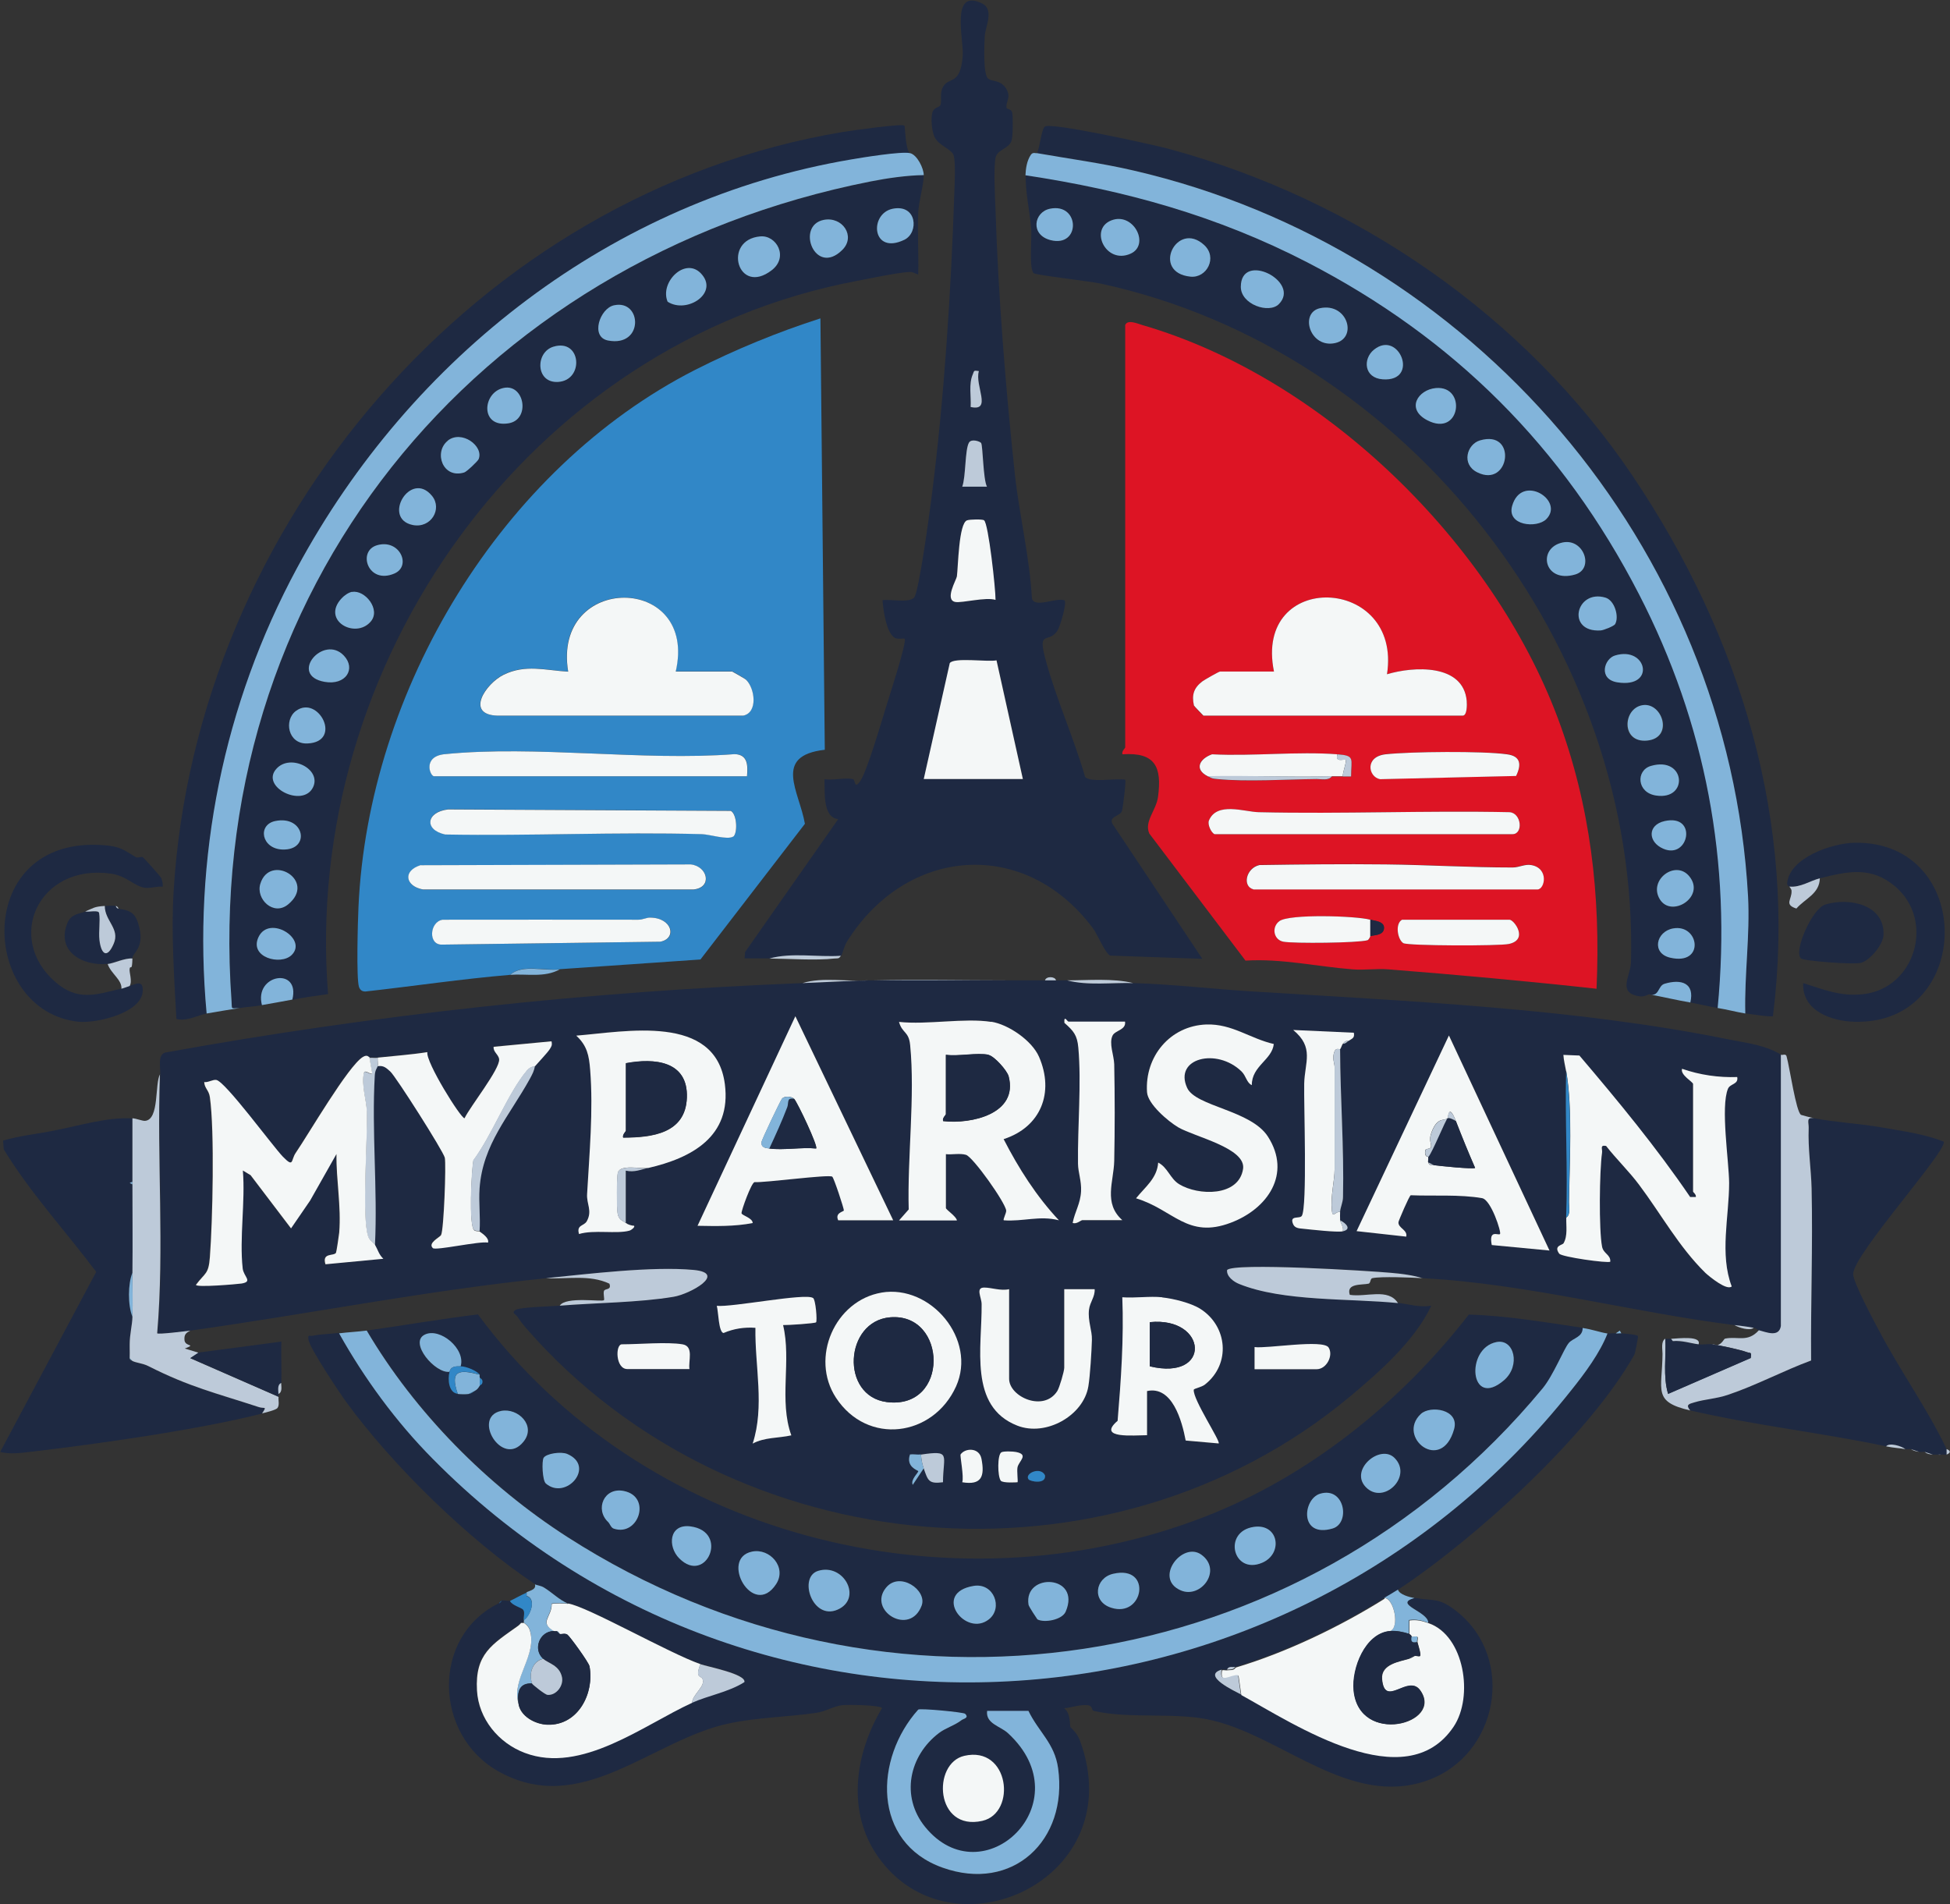 <?xml version="1.0" encoding="UTF-8"?>
<svg id="Layer_2" data-name="Layer 2" xmlns="http://www.w3.org/2000/svg" viewBox="0 0 120.6 117.77">
  <rect x="0" y="0" width="120.6" height="117.77" fill="#333333" stroke="none"/>
  <defs>
    <style>
      .cls-1 {
        fill: #82b4da;
      }

      .cls-1, .cls-2, .cls-3, .cls-4, .cls-5, .cls-6 {
        stroke-width: 0px;
      }

      .cls-2 {
        fill: #3187c7;
      }

      .cls-3 {
        fill: #bdcad9;
      }

      .cls-4 {
        fill: #dd1424;
      }

      .cls-5 {
        fill: #1e2942;
      }

      .cls-6 {
        fill: #f4f7f7;
      }
    </style>
  </defs>
  <g id="Capa_1" data-name="Capa 1">
    <g>
      <path class="cls-5" d="M54.06,60.63c2.72-.06,5.46,0,8.19,0,.79,0,1.59,0,2.39,0,.23,0,.45,0,.68,0s.45,0,.68,0c1.27.34,2.76.13,4.09.17,2.42.07,4.84.36,7.25.51,9.58.6,20.07,1.05,29.45,2.95,1.18.24,2.34.35,3.37.97v16.8c-.12.72-.89.37-1.36.26-.07-.02-.18-.14-.34-.17-.47-.09-.74-.11-1.19-.17-6.17-.76-12.81-2.56-19.27-2.9-.55-.19-1.38-.29-1.96-.34-1.29-.12-9.81-.65-10.14-.17-.03.4.43.73.75.86,2.72,1.11,6.83.88,9.82,1.18.66.07,1.33.3,2.05.17-1.02,2.17-3.2,4.09-5.03,5.62-14.95,12.45-38.15,10.4-50.9-4.17-.21-.24-.42-.51-.59-.77-.1-.15-.42-.25-.09-.43.3-.16,2.21-.21,2.73-.25,2.2-.18,4.91-.2,7.04-.55,1.02-.17,3.33-1.47,1.24-1.66-2.56-.24-6.54.25-9.13.51-7.39.76-14.66,2.21-22,3.24-.3.04-1.97.25-2.05.17.45-5.31-.02-10.7.17-16.03.02-.44-.17-1.16.29-1.33,12.93-2.35,26.29-3.79,39.45-4.3,1.34-.05,2.81-.14,4.09-.17.11,0,.23,0,.34,0ZM55.25,75.47l-6.05-12.62-6.05,12.96c1.14.01,2.28.04,3.41-.17,0-.32-.68-.47-.69-.61-.01-.19.6-1.86.8-1.92.67.04,4.58-.49,4.81-.34.09.06.73,1.98.72,2.09-.01.08-.57.14-.35.61h3.41ZM69.58,63.19h-3.5c-.07,0-.3-.44-.25.08.57.5.79.76.86,1.53.2,2.2-.05,4.9-.02,7.18,0,.56.21,1.05.19,1.7-.03.78-.38,1.25-.52,1.96.24.1.51-.17.6-.17h2.47c-1.18-1.05-.53-2.38-.5-3.66.04-1.98.04-4,0-5.98-.01-.58-.34-1.3-.1-1.78.16-.32.84-.34.77-.85ZM61.31,63.19c-1.68-.26-3.97.19-5.71,0,.21.72.61.57.69,1.44.31,3.16-.18,6.96-.09,10.16l-.6.68h3.58c-.02-.24-.68-.67-.68-.77v-3.33c.4.03.86-.08,1.24.04.42.12,2.44,2.96,2.49,3.45.01.16-.21.55-.15.6,1.19.09,2.23-.32,3.41,0-1.39-1.49-2.49-3.21-3.42-5.02,2.3-.74,3.14-2.88,2.19-5.09-.44-1.01-1.88-2-2.95-2.17ZM78.78,64.56c-1.5-.34-2.58-1.26-4.18-1.21-2.25.08-3.82,1.99-3.67,4.19.05.73,1.29,1.79,1.93,2.17,1.01.59,4.2,1.28,4.01,2.57-.26,1.73-2.77,1.67-3.95.95-.56-.34-.71-1.04-1.3-1.34-.07.98-.81,1.51-1.37,2.21,2.32.7,3.17,2.54,5.86,1.51,2.27-.86,3.77-3.02,2.3-5.32-1.05-1.64-4.47-1.86-5-3.02-.84-1.84,1.83-2.5,3.36-1.02.3.29.32.72.64.85,0-1.19,1.26-1.57,1.36-2.55ZM40.07,72.23c2.71-.61,5.18-1.95,4.76-5.19-.57-4.39-6.17-3.24-9.19-3,.67.63.79,1.23.86,2.12.19,2.5-.05,5.2-.19,7.68-.04.61.34,1.03-.02,1.68-.18.32-.64.22-.48.79.9-.27,2.34.01,3.12-.21.13-.04.35-.22.29-.3-.16-.01-.38-.08-.51-.17v-3.24c.55.12.93-.07,1.36-.17ZM83.39,64.38c.21-.14.41-.17.34-.51l-3.75-.17c1.32,1.09.7,2,.68,3.32-.02,1.23.2,7.65-.15,8.18-.13.2-.78-.06-.53.52.1.24.37.24.59.27.48.05,2.15.24,2.48.16.55-.13.22-.5-.17-.68-.01-.16,0-.35,0-.51.01-.26.17-.58.18-.93.07-3.06-.16-6.08-.18-9.13.07-.08.1-.25.17-.34.16.01.24-.1.34-.17ZM95.84,77.34l-6.22-13.3-5.71,12.1,3.07.34c.09-.42-.52-.53-.48-.9,0-.09.67-1.64.76-1.66,1.41.06,3.03-.06,4.41.18.56.1,1.21,2.12,1.11,2.22-.11.11-.71-.31-.51.68l3.58.34ZM33.08,65.92c.23-.27.76-.81.9-1.04.12-.18.17-.25.12-.5l-3.58.34c-.04.32.31.49.34.77.07.61-1.79,2.93-2.14,3.65-.24,0-2.41-3.48-2.3-4.09-1.01.16-2.05.24-3.07.34-.17.02-.34-.01-.51,0-.07,0-.12-.2-.43-.02-.91.56-3.35,4.76-4.15,5.93-.31.45-.09.95-.8.23-.65-.67-3.55-4.64-4.11-4.74-.21-.04-.5.17-.75.13.02.38.29.49.35.93.29,2.11.17,7.66,0,9.91-.08,1.05-.29.94-.86,1.7,0,.18,2.54-.04,2.82-.08.72-.12.13-.42.07-.93-.21-1.88.17-4.14.01-6.06l.48.29,2.5,3.29,1.18-1.72,1.63-2.88c-.02,1.62.3,3.23.17,4.86-.02.19-.16,1.2-.2,1.25-.14.22-.89-.03-.65.71l3.58-.34c-.29-.26-.35-.58-.51-.85.16-3.45-.21-7.08-.01-10.51.02-.34.15-.43.18-.58.37-.05.53.11.78.33.36.32,3.28,4.93,3.37,5.33.09.42-.06,4.47-.23,4.78-.08.15-.83.5-.51.81.17.17,2.9-.45,3.41-.34.09-.27-.33-.55-.51-.68.05-.87-.07-1.78,0-2.65.19-2.73,1.83-4.49,3.11-6.78.14-.25.28-.5.31-.8ZM96.86,66.26c-.08,3,.11,6.04,0,9.04-.02.52.1,1.12-.17,1.59-.07.12-.63.14-.27.64.15.21,3.04.61,3.16.5.03-.44-.42-.49-.51-.94-.2-1.05-.15-4.66,0-5.79.03-.24-.16-.5.25-.43.64.82,1.42,1.57,2.04,2.4,1.36,1.82,2.45,3.85,4.1,5.45.24.24,1.32,1.12,1.63.84-.76-2.01-.16-4.31-.16-6.4,0-1.35-.53-4.71-.07-5.83.13-.32.66-.26.57-.72-1.15.04-2.32-.13-3.41-.51-.13.38.68.8.68.94v6.65c0,.05.21.19.17.34h-.35c-2.09-3.07-4.45-5.92-6.85-8.74l-.99-.04c.02.35.11.68.17,1.02ZM62.41,79.73c-.5.11-1.09-.1-1.53-.1-.57,0-.18.62-.17,1.03.04,2.64-.82,6.32,2.21,7.51,1.77.69,4.09-.61,4.39-2.43.11-.66.2-2.16.22-2.87.01-.59-.26-1.16-.18-1.87.06-.49.37-.79.35-1.27h-1.88s0,4.86,0,4.86c0,.21-.29,1.22-.43,1.44-.84,1.32-2.98.36-2.98-.76v-5.54ZM54.52,79.94c-2.9.49-4.44,4.04-2.83,6.5,1.96,2.99,6.02,2.43,7.43-.7,1.31-2.89-1.55-6.31-4.61-5.8ZM50.28,80.27c-.5-.31-5.01.59-5.94.49.1.33.12,1.65.42,1.68.62-.27,1.29-.37,1.97-.32-.04,2.38.58,4.85-.17,7.16.73-.41,1.59-.33,2.39-.51-.78-2.17.02-4.61-.51-6.82.29,0,1.97-.1,2.04-.17.08-.08-.03-1.4-.19-1.51ZM71.88,80.24c-.79-.08-1.67.06-2.47,0,.1,2.54-.07,5.11-.29,7.64-1.32,1.13,1.03.89,1.82.89v-2.73c1.56-.34,2.16,1.84,2.39,3.06l2.04.18c.13-.13-1.61-2.74-1.54-3.32.01-.09.47-.16.7-.33,1.6-1.27,1.39-3.6-.29-4.67-.58-.37-1.68-.64-2.36-.71ZM42.21,83.14c-.96-.16-2.69,0-3.75,0-.41,0-.4,1.53.34,1.53h3.84c-.07-.5.29-1.42-.43-1.53ZM77.59,84.68h3.84c.61,0,1.05-.85.74-1.34-.33-.53-3.83.09-4.58-.03v1.37ZM59.51,91.67c1.2.2,1.4-.35,1.19-1.45-.14-.72-1.01-.67-1.29-.27-.05.07.22,1.4.1,1.72ZM56.96,89.96c-.21.03-.46-.02-.68,0-.27.76.48.97.51,1.03.04.07-.5.53-.34.85l.68-1.02c.26.73.29.97,1.19.85,0-1.7.52-1.99-1.36-1.71ZM62.93,91.67s-.05-.7,0-.93c.08-.4.72-.79-.09-.94-.18-.04-.79-.05-.91.02-.25.16-.25,1.47-.04,1.75.12.17,1.01.14,1.04.1ZM63.61,91.49c.1.14,1.1.33,1.02-.25-.28-.57-1.29-.11-1.02.25Z"/>
      <path class="cls-4" d="M69.58,20.13c.12-.41.79-.11,1.06-.03,11.29,3.28,21.65,13.51,25.7,24.3,2.03,5.42,2.66,10.97,2.4,16.75-4.28-.47-8.57-.86-12.87-1.2-.72-.06-1.49.06-2.22,0-2.2-.17-4.39-.68-6.62-.54l-5.95-7.86c-.33-.75.43-1.43.54-2.27.25-1.86-.18-2.77-2.2-2.63-.07-.19.17-.37.17-.43v-26.09ZM78.79,41.53h-3.33c-.06,0-.98.52-1.1.61-.52.4-.67.82-.52,1.49,0,.04.55.63.59.63h16.03c.28,0,.27-.68.25-.92-.22-2.31-3.3-2.13-4.93-1.64.94-6.12-8.27-6.48-6.99-.17ZM74.69,48.01c.26.13.24.15.58.18,1.8.17,4.28.01,6.16,0,.29,0,.76.11.94-.17.23,0,.46,0,.68,0,.17,0,.34,0,.51,0,0-1.09.26-1.28-.85-1.37-2.5-.19-5.22.13-7.76,0-.78.28-1.12.93-.26,1.36ZM93.77,47.99c.34-.72.28-1.23-.56-1.35-1.49-.2-5.97-.16-7.51,0-1.3.14-1.07,1.4-.34,1.54l8.42-.2ZM75.12,51.59h18.42c.69,0,.56-1.31-.18-1.36-5.17-.11-10.35.12-15.52,0-.89-.02-2.58-.66-3.07.51-.11.26.16.79.35.85ZM77.51,55h17.56c.47,0,.73-1.32-.38-1.51-.39-.07-.75.15-1.15.15-2.62,0-5.25-.16-7.84-.19s-5.21,0-7.82.04c-.82.18-1.07,1.31-.38,1.5ZM84.75,57.9c.18-.08.77-.03.84-.44.08-.49-.59-.51-.84-.58-.85-.24-5.01-.36-5.62.09-.49.37-.36,1.16.25,1.27.66.12,4.6.08,5.2-.09.1-.03.14-.24.18-.25ZM86.71,56.88c-.45.25-.26,1.25.08,1.45.28.17,5.95.17,6.53.05,1.24-.27.31-1.5.04-1.5h-6.65Z"/>
      <path class="cls-2" d="M31.55,60.29c-2.98.25-5.98.7-8.95,1.03-.21,0-.33-.09-.4-.29-.17-.53-.07-4.1-.03-4.93.6-13.42,8.82-27.12,20.83-33.23,2.49-1.26,5.09-2.33,7.74-3.18l.27,26.68c-3.24.37-1.57,2.58-1.23,4.58l-6.46,8.39-8.69.6c-.96.13-2.3-.34-3.07.34ZM41.78,41.53c1.41-6.08-7.66-6.12-6.65,0-1.41-.08-2.64-.47-3.99.19-1.12.55-2.4,2.49-.37,2.54h15.18c.93-.19.73-1.71.18-2.23-.09-.09-.81-.51-.86-.51h-3.5ZM46.21,48.01c.05-.65.07-1.35-.76-1.37-5.74.44-12.28-.56-17.92,0-1.41.14-.93,1.37-.67,1.37h19.36ZM45.34,51.74c.28-.17.26-1.37-.14-1.6l-17.49-.09c-1.35.16-1.49,1.25-.18,1.55,5.29.1,10.59-.16,15.88-.02.47.01,1.58.37,1.93.15ZM26.04,53.51c-1.15.35-.97,1.3.13,1.51h16.73c1.19-.13.88-1.44-.17-1.55l-16.68.05ZM40.21,56.75c-.19,0-.46.13-.72.13-4.04-.01-8.07-.01-12.11,0-.81.13-.91,1.59-.01,1.54l13.48-.18c1.05-.2.74-1.47-.63-1.49Z"/>
      <path class="cls-5" d="M22.68,82.29c2.29-.32,4.58-.72,6.88-1,10.08,13.67,29.16,18.64,44.96,12.51,6.44-2.5,12.12-7.08,16.32-12.5,2.36.07,4.73.48,7.05.82,0,.58-.6.63-.86.93-.31.37-.95,2-1.62,2.81-14.92,18.02-40.61,21.86-60.32,9.18-4.94-3.18-9.41-7.69-12.4-12.76ZM27.8,84.85c-.12.49-.05,1.3.51,1.36.18.02.52.03.68,0,.21-.04.22-.1.34-.17.18-.1.24-.16.34-.34.03-.05.16-.06.17-.25,0-.16-.15-.21-.17-.26s.03-.14,0-.17c-.22-.25-.85-.51-1.19-.51.32-1.09-1.28-2.42-2.22-1.96-1,.49.66,2.42,1.53,2.3ZM92.55,83c-1.95.39-1.66,4.17.47,2.36,1.05-.9.63-2.57-.47-2.36ZM30.99,87.26c-1.81.37.07,3.53,1.38,1.91.81-1-.34-2.12-1.38-1.91ZM87.87,87.45c-1.52,1.43,1.28,3.7,2.06.94.35-1.24-1.48-1.49-2.06-.94ZM33.62,90.16c-.12.2-.09,1.4.14,1.59,1.25,1.06,3.1-1.07,1.32-1.83-.38-.16-1.29-.03-1.46.24ZM86.25,90.17c-.88-.89-2.8.72-1.79,1.79,1.09,1.15,2.93-.64,1.79-1.79ZM37.61,94.13c.12.12.18.35.35.41,1.53.51,2.36-1.98.62-2.33-1.23-.25-1.8,1.14-.97,1.92ZM81.64,92.38c-1.08.32-1.29,2.75.78,2.15,1.11-.33.75-2.61-.78-2.15ZM42.01,96.38c1.66,1.66,3.12-1.66.69-1.98-1.33-.17-1.42,1.25-.69,1.98ZM77.55,94.43c-1.95.28-1.3,3,.51,2.22,1.31-.56,1.03-2.45-.51-2.22ZM46.51,95.96c-2.03.42.07,4.18,1.49,2.01.68-1.04-.39-2.24-1.49-2.01ZM74.3,96.15c-1.18-.85-2.97,1.48-1.27,2.21,1.23.53,2.59-1.25,1.27-2.21ZM50.6,97.15c-1.25.38-.39,3.1,1.2,2.4s.4-2.89-1.2-2.4ZM68.85,97.33c-1.12.26-1.35,1.71-.13,2.1,2.03.65,2.56-2.66.13-2.1ZM54.79,98.2c-1.14,1.41,1.48,3.03,2.21,1.1.36-.96-1.37-2.14-2.21-1.1ZM64.16,100.15c.41.24,1.53.04,1.75-.48.97-2.29-2.61-2.43-2.3-.43.02.12.51.88.55.91ZM61.17,100.14c.87-.7.3-2.26-.95-2.06-2.62.42-.51,3.23.95,2.06Z"/>
      <path class="cls-5" d="M20.98,82.46c1.56,2.8,3.53,5.48,5.79,7.76,20.01,20.26,53,17.76,70.44-4.27.8-1.02,1.76-2.29,2.22-3.49.16.03.35-.03.51,0,.1.02.23-.01.34,0,.2.02.95.07,1.02.17.03.05-.18,1.08-.22,1.15-2.82,5.01-9.82,11.36-14.62,14.54-.23.15-.58.34-.85.51-2.76,1.73-6.09,3.33-9.21,4.26-.15.04-.42-.08-.51.17-.11.02-.25-.03-.34,0-1.26.37.85,1.34,1.19,1.53,3.35,1.85,10.16,6.38,13.13,1.96,1.25-1.86.67-5.62-1.54-6.4.02-.69-2.2-1.16-.85-1.53,1.23.22,1.49-.06,2.64.86,3.64,2.91,2.54,8.87-1.84,10.43-4.73,1.69-8.89-2.64-13.25-3.7-2.29-.56-5.12-.07-7.39-.6-.14-.03-.05-.32-.37-.35-.5-.05-.97.14-1.46.19.42.3.34,1.05.39,1.16.02.05.4.32.59.84,3.19,8.61-7.94,13.63-12.48,7.19-1.97-2.79-1.44-6.39.24-9.2-.14-.2-2.11-.22-2.48-.18-.54.07-1.01.39-1.58.47-1.76.26-3.6.28-5.33.64-4.82.98-9.19,5.9-14.37,2.96-3.95-2.25-4.13-8.3.05-10.37l.17-.17c.11-.05.41.05.51,0,.12.28.73.42.82.55.12.19-.02.51.04.64.02.05-.02.12,0,.17h-.17l-.17.17c-1.63,1.16-2.7,1.74-2.56,4.01.1,1.76,1.33,3.25,2.96,3.86,3.5,1.32,7.33-1.72,10.35-3.1.99-.45,2.29-.67,3.24-1.28.12-.5-2.27-.95-2.73-1.11-1.93-.67-7.02-3.58-8.19-3.75-.56-.25-.97-.68-1.48-.99-.2-.12-.48-.14-.56-.2-4.06-2.7-8.8-7.33-11.67-11.27-.42-.58-2.25-3.32-2.32-3.83-.05-.37.05-.21.26-.25.5-.1,1.11-.11,1.62-.18ZM63.61,105.82h-2.56c-.11.78.81.94,1.28,1.37,4.7,4.3-1.54,10.2-5.12,5.8-1.52-1.88-1-4.39.86-5.8.43-.33.98-.47,1.4-.8.11-.09.47-.13.22-.39-.1-.1-2.75-.35-2.9-.26-2.72,3.03-2.88,8.21,1.49,9.77s7.79-1.68,7.16-6.14c-.21-1.54-1.2-2.24-1.83-3.54ZM59.64,108.59c-2.01.46-1.8,4.69,1.12,4.02,2.13-.49,1.67-4.66-1.12-4.02Z"/>
      <path class="cls-5" d="M47.58,59.27c-.51,0-1.02,0-1.53,0l.03-.39,5.76-8.22c-.97-.11-.82-1.68-.85-2.47.51.09,1.32-.12,1.77,0,.15.04.06.68.46.09.41-.62,1.3-3.65,1.58-4.56.14-.47,1.32-4.08,1.15-4.22-.04-.03-.39.04-.56-.03-.57-.23-.77-1.77-.81-2.35.5-.08,1.66.19,1.96-.17s.97-5.36,1.08-6.25c.77-5.98,1.2-12.69,1.4-18.73.02-.55.09-1.94-.04-2.36-.12-.4-.97-.61-1.2-1.18-.15-.37-.21-1.03-.13-1.41.08-.42.45-.34.52-.54.09-.31-.07-.72.16-1.12.37-.64,1.06-.04,1.21-1.9.08-1-.79-4.21,1.19-3.25.79.39.2,1.44.17,2.05-.02.51-.11,2.33.21,2.6.24.21.79.05,1.14.66.29.52-.05.74,0,1.14.02.13.32.03.36.36s.04,1.39-.05,1.68c-.15.5-.89.54-.99,1.06-.13.7-.03,2.44,0,3.25.16,5.2.64,11.17,1.2,16.36.28,2.55.91,5.07,1.05,7.65.19.61,1.5-.09,2.02.11.15.16-.27,1.61-.44,1.87-.55.85-1.25-.11-.74,1.78.66,2.45,1.74,4.82,2.45,7.27.31.37,1.92.07,2.48.17.07.07-.15,1.78-.2,1.93-.11.34-.83.33-.59.8l5.56,8.35-5.69-.2c-.29-.09-.81-1.33-1.06-1.67-4.22-5.67-11.54-5.08-15.22.79-.2.32-.25.69-.37.9-1.44.1-3.05-.22-4.43.17ZM60.54,22.95c-.34-.05-.28-.03-.38.21-.25.59-.08,1.37-.13,2.01,1.35.31.24-1.33.51-2.22ZM60.68,27.4c-.05-.09-.59-.29-.75-.03-.26.44-.19,2.13-.42,2.73h1.53c-.25-.46-.25-2.52-.36-2.7ZM60.86,32.18c-.12-.08-.89-.06-1.06,0-.52.17-.54,2.88-.63,3.47-.03.24-.78,1.46-.09,1.58.42.08,1.87-.32,2.48-.13.01-.64-.43-4.75-.71-4.92ZM57.13,48.18h6.14l-1.63-7.34c-.56.12-2.63-.2-2.89.17l-1.61,7.17Z"/>
      <path class="cls-5" d="M57.13,10.84c0,.58-.32,1.67-.34,2.3-.05,1.28.03,2.56,0,3.84-.2-.06-.34-.18-.57-.16-.77.05-2.37.39-3.21.55-20.34,3.83-34.34,23.71-32.72,44.11-.74.1-1.48.21-2.21.35.51-2.04-2.38-1.58-1.88.34-.48.08-.93.1-1.36.17-.59.02-.47.11-.51-.42-1.83-25.31,15.05-45.87,39.53-50.69,1-.2,2.26-.38,3.28-.39ZM55.21,12.91c-1.48.3-1.3,2.89.72,1.92.91-.44.79-2.23-.72-1.92ZM50.94,13.6c-1.75.35-.53,3.54,1.16,1.85.84-.85,0-2.09-1.16-1.85ZM47.02,14.62c-2.36.21-1.4,3.71.71,2.09,1.06-.82.29-2.18-.71-2.09ZM41.29,18.66c1.21.78,3.24-.57,2.03-1.78-.98-.98-2.53.58-2.03,1.78ZM37.98,18.88c-.88.19-1.49,1.98-.37,2.18,2.23.42,2.1-2.55.37-2.18ZM34.23,21.44c-1.13.34-1.1,2.27.29,2.18,1.62-.1,1.44-2.71-.29-2.18ZM31.16,23.99c-1.33.27-1.49,2.48.29,2.19,1.37-.22.99-2.45-.29-2.19ZM27.68,27.26c-.87.71-.31,2.37,1.02,1.96.15-.05.84-.7.89-.82.34-.81-1.06-1.83-1.92-1.14ZM26.72,30.67c-1.33-1.63-3.12,1.41-1.19,1.8,1.12.23,1.84-1,1.19-1.8ZM23.32,33.72c-1.25.37-.56,2.45,1.07,1.75,1.08-.46.33-2.16-1.07-1.75ZM21.78,36.61c-.23.04-.48.23-.64.4-1.28,1.36.84,2.53,1.79,1.45.65-.75-.36-2-1.14-1.84ZM21.27,40.55c-1.27-1.35-3.45,1.22-1.19,1.62,1.31.23,1.96-.81,1.19-1.62ZM18.3,43.97c-.75.55-.5,2.05.71,2.01,2.21-.08.68-3.03-.71-2.01ZM17.1,47.54c-1.03,1.12,1.63,2.45,2.26,1.15.54-1.11-1.39-2.1-2.26-1.15ZM17.01,50.78c-1.11.24-.84,1.72.47,1.76,1.75.05,1.36-2.15-.47-1.76ZM17.81,55.94c1.81-1.48-1.13-3.2-1.71-1.28-.29.94.81,2.01,1.71,1.28ZM18.04,59.06c1.01-1-1.39-2.5-2.05-1.11-.6,1.27,1.37,1.78,2.05,1.11Z"/>
      <path class="cls-5" d="M63.44,10.84c6.18.93,11.85,2.51,17.4,5.37,9.09,4.68,15.86,11.43,20.55,20.55,4.12,8,5.73,16.58,4.86,25.58-.56-.09-1.15-.24-1.71-.34.28-1.2-.55-1.47-1.59-1.16-.44.13-.31.84-.97.65-.03,0-.28.17-.55.13-1.44-.19-.59-1.25-.56-2.09.53-19.47-13.77-37.88-32.79-41.99-.68-.15-3.97-.52-4.14-.64-.31-.21-.12-2.2-.16-2.74-.08-1.03-.38-2.32-.34-3.33ZM64.93,12.91c-.98.2-1.23,1.61.04,1.94,1.88.49,1.83-2.33-.04-1.94ZM68.85,13.59c-1.57.46-.5,2.8,1.07,2.1,1.19-.53.24-2.48-1.07-2.1ZM74.47,15.15c-1.69-1.55-3.31,1.71-.84,1.96,1,.1,1.69-1.18.84-1.96ZM79.09,18.81c1.39-1.38-2.36-3.3-2.35-1.07,0,1.09,1.74,1.68,2.35,1.07ZM81.64,19.06c-1.25.27-.67,2.36.8,2.18,1.58-.2.96-2.55-.8-2.18ZM84.97,21.63c-.69.56-.62,1.75.55,1.83,2.3.16,1.01-3.1-.55-1.83ZM88.8,24c-1.1.1-1.87,1.29-.53,1.99,2.07,1.08,2.45-2.16.53-1.99ZM91.52,27.24c-.79.24-1.17,1.47-.16,1.97,2.03,1.01,2.51-2.67.16-1.97ZM95.63,32.11c1.16-1.16-1.53-2.85-2.11-.82-.34,1.21,1.52,1.4,2.11.82ZM96.64,33.55c-1.59.34-1.16,2.55.78,1.98,1.2-.35.54-2.26-.78-1.98ZM99.89,38.6c.26-.46-.02-1.47-.6-1.64-1.83-.54-2.45,2.16-.3,2.03.19-.01.83-.28.9-.39ZM99.88,40.54c-.67.2-1.05,1.47.15,1.66,2.41.38,1.83-2.27-.15-1.66ZM101.59,43.61c-1.24.19-1.43,2.36.29,2.19s.94-2.38-.29-2.19ZM102.1,47.37c-.93.27-.88,1.65.32,1.83,2.04.3,1.83-2.46-.32-1.83ZM102.95,50.78c-1.07.24-1.04,1.3-.08,1.71,1.58.69,2.13-2.17.08-1.71ZM104.48,54.2c-.85-1.05-2.57.19-1.83,1.41s2.85-.15,1.83-1.41ZM103.47,57.42c-1.05.19-1.36,1.54-.17,1.81,2.17.5,1.81-2.11.17-1.81Z"/>
      <path class="cls-5" d="M64.12,9.47c.17-.18.27-1.45.5-1.64.36-.29,6.74,1.13,7.68,1.38,11.56,3.14,22.01,10.31,28.69,20.25s10.16,21.42,8.66,33.38c-.08.08-1.44-.13-1.71-.17-.07-2.42.3-4.82.17-7.25-1.2-21.7-17.1-40.05-37.99-44.88-1.97-.46-4.01-.73-6-1.08Z"/>
      <path class="cls-5" d="M12.79,62.68c-.55.1-1.21.5-1.88.34-.14-2.57-.33-5.35-.17-7.93,1.38-22.69,18.78-43.16,41.4-46.93.5-.08,3.65-.53,3.79-.39.06.06.05,1.43.34,1.71-.52-.12-2.93.27-3.62.39-14.79,2.5-27.24,12.21-34.27,25.25-4.54,8.43-6.48,17.99-5.6,27.57Z"/>
      <path class="cls-1" d="M99.42,82.46c-.46,1.2-1.41,2.48-2.22,3.49-17.43,22.03-50.43,24.54-70.44,4.27-2.26-2.28-4.23-4.97-5.79-7.76.56-.07,1.18-.1,1.71-.17,2.98,5.06,7.45,9.58,12.4,12.76,19.71,12.67,45.4,8.84,60.32-9.18.67-.81,1.31-2.44,1.62-2.81.26-.31.87-.36.86-.93.61.09,1.04.26,1.53.34Z"/>
      <path class="cls-5" d="M112.21,69.16c1.28.25,2.82.33,4.13.56s2.73.42,3.88.89c.14.65-5.59,6.96-5.61,8.18,0,.52,1.27,2.88,1.6,3.5,1.25,2.39,3.06,4.95,4.18,7.33v.34c-.07.03-.23-.02-.34,0h-.17c-.11,0-.23,0-.34,0l-.51-.17c-.11-.01-.23.02-.34,0l-.51-.17c-.11-.02-.23.02-.34,0-.25-.19-1-.42-1.19-.17-3.85-.82-8.17-1.3-12.11-2.22-.29-.36-.07-.4.26-.5.66-.2,1.36-.23,2.09-.47,1.75-.59,3.4-1.48,5.13-2.12-.03-3.54.11-7.1.03-10.64-.03-1.24-.23-2.43-.18-3.75.01-.33-.18-.68.34-.59Z"/>
      <path class="cls-5" d="M8.19,69.16v3.92l-.17.09.17.09c0,1.82.02,3.64,0,5.46-.28.69-.29,2,0,2.73-.01.51-.18,1.06-.17,1.71,0,.06,0,.11,0,.17.01.23,0,.46,0,.68.01.11.09.13.17.17.21.12.66.16.97.31,2.61,1.32,4.16,1.66,6.84,2.54.36.12.52-.1.21.39-3.87.99-10.22,1.89-14.26,2.36-.65.08-1.3.17-1.94.02l5.94-11.14c-1.9-2.53-4.08-4.89-5.72-7.58l-.04-.54c1.05-.31,2.14-.41,3.21-.63,1.52-.3,3.29-.84,4.8-.74Z"/>
      <path class="cls-1" d="M56.28,9.47c.44.1.85.94.85,1.36-1.02.01-2.27.19-3.28.39C29.37,16.05,12.49,36.61,14.32,61.92c.04.53-.08.44.51.42-.68.11-1.37.22-2.05.34-.89-9.58,1.05-19.14,5.6-27.57,7.03-13.03,19.48-22.75,34.27-25.25.69-.12,3.1-.51,3.62-.39Z"/>
      <path class="cls-1" d="M64.12,9.47c1.99.35,4.03.62,6,1.08,20.89,4.83,36.79,23.19,37.99,44.88.13,2.42-.23,4.83-.17,7.25-.6-.1-1.09-.24-1.71-.34.87-9-.74-17.58-4.86-25.58-4.69-9.11-11.46-15.86-20.55-20.55-5.55-2.86-11.22-4.44-17.4-5.37.02-.43.09-.9.33-1.26.13-.2.33-.08.35-.11Z"/>
      <path class="cls-3" d="M110.16,65.24c.06.03.31-.11.34.12.18.63.58,3.42.89,3.59.04.02.69.19.81.21-.52-.1-.33.26-.34.59-.05,1.33.15,2.52.18,3.75.08,3.54-.06,7.1-.03,10.64-1.73.64-3.38,1.53-5.13,2.12-.73.25-1.43.27-2.09.47-.34.1-.55.14-.26.5-2.34-.54-1.73-1.23-1.71-3.5,0-.29-.11-.76.17-.94.06,1.13-.15,2.31.17,3.41l5.11-2.22c.05-.41,0-.27-.24-.36-.48-.17-1.63-.41-2.15-.49.52.25.72-.32.8-.34.78-.17,1.4.26,2.1-.52.47.12,1.24.46,1.36-.26v-16.8Z"/>
      <path class="cls-3" d="M9.89,66.43c-.19,5.33.28,10.72-.17,16.03.08.08,1.75-.13,2.05-.17-.28.15-.39.25-.36.6.05.42.77.22.02.51l.85.26-.51.34,5.46,2.39c-.03.21.07.5-.07.69-.09.12-.73.28-.95.33.32-.48.15-.27-.21-.39-2.68-.88-4.23-1.22-6.84-2.54-.31-.16-.76-.2-.97-.31l-.17-.17c0-.23.01-.46,0-.68v-.17c0-.65.16-1.19.17-1.71.03-.91,0-1.82,0-2.73.02-1.82,0-3.64,0-5.46v-4.09c.26.02.61.17.78.16.9-.07.59-2.31.93-2.89Z"/>
      <path class="cls-5" d="M110.67,54.83s-.16-.06-.14-.22c.16-1.59,2.82-2.47,4.17-2.49,7.49-.12,7.38,11.3-.03,11.07-1.43-.04-3.23-.69-3.15-2.39,1.28.4,2.28.83,3.67.69,3.25-.33,4.5-4.53,2.04-6.65-1.49-1.28-2.93-.96-4.69-.52-.6.15-1.19.59-1.88.51Z"/>
      <path class="cls-5" d="M8.02,60.97c.43-.13.82-.36.81.29-.02,1.38-2.86,2.04-3.97,1.93-6.15-.64-6.57-11.53,1.54-10.92,1.07.08,1.24.29,2,.74.11.07.37-.05.43,0,.08.06,1.12,1.21,1.15,1.31.06.18.1.33.08.52-.35-.04-.71.1-1.05.07-.66-.05-1.15-.74-2.15-.88-4.47-.63-6.56,3.98-3.45,6.69,1.38,1.21,2.5.81,4.09.42.19-.05.34-.12.51-.17Z"/>
      <path class="cls-5" d="M111.37,59.26c-.44-.46.71-3.08,1.52-3.32,1.48-.45,3.67,0,3.6,1.88-.02.59-.82,1.55-1.37,1.72-.44.14-3.6-.11-3.75-.27Z"/>
      <path class="cls-3" d="M87.99,79.05c-.67-.04-2.59-.12-3.12,0-.13.03-.1.31-.23.34-.41.09-1.4-.04-1.16.69,1.03.16,2.37-.44,2.98.51-2.99-.3-7.1-.08-9.82-1.18-.33-.13-.79-.46-.75-.86.34-.48,8.86.05,10.14.17.59.05,1.42.15,1.96.34Z"/>
      <path class="cls-5" d="M7.16,56.03c.02.08.09.16.17.17.79.11,1.08.29,1.29,1.18.3,1.28-.43,1.55-.44,1.89-.47-.04-1.16.3-1.53.34-1.55.15-3.21-.78-2.47-2.55.23-.55.75-.54,1.1-.69.2.05.82-.12.86.1.08.49-.05,1.12.02,1.67.1.9.48,1.16.88.23.4-.94-.56-1.42-.55-2.34.2-.01.5-.03.68,0Z"/>
      <path class="cls-3" d="M33.77,79.05c2.59-.26,6.56-.75,9.13-.51,2.09.2-.21,1.49-1.24,1.66-2.12.36-4.83.37-7.04.55.36-.59,2.62-.22,2.73-.34.05-.05-.05-.39,0-.56.05-.19.49-.03.34-.46-1.23-.58-2.6-.27-3.92-.34Z"/>
      <path class="cls-5" d="M12.28,83.65l5.12-.68c-.02.85.02,1.71,0,2.56-.26.12-.16.46-.17.68,0,.06,0,.12,0,.17l-5.46-2.39.51-.34Z"/>
      <path class="cls-5" d="M103.34,82.8l.11.14c.56-.04,1.08.14,1.59.2.27.04.59-.04.85,0,.53.08,1.67.32,2.15.49.24.09.29-.05.24.36l-5.11,2.22c-.33-1.1-.12-2.28-.17-3.41.11,0,.23,0,.34,0Z"/>
      <path class="cls-1" d="M33.08,97.98c.09.06.37.08.56.2.51.31.92.75,1.48.99-.17-.02-.98-.03-1.01.01.02.81-.82,1.15.16,1.69-.92,0-1.32,1.15-.68,1.71-.67.17-.9.93-.68,1.53-.79-.04-.93.51-.85,1.19-.45-1.48,1.23-3.01.69-4.54-.09-.26-.34-.38-.35-.41-.02-.05.02-.12,0-.17.39-.22.8-1.32.17-1.48v-.23c.28-.12.61-.18.51-.51Z"/>
      <path class="cls-1" d="M86.46,98.32c.1.3.71.46,1.02.51-1.35.38.87.84.85,1.53-.42-.15-.73-.23-1.19-.17v.85c-.37-.12-.8-.21-1.19-.17.65-.18.26-2.06-.34-2.05.28-.17.62-.36.85-.51Z"/>
      <path class="cls-1" d="M18.08,61.82c-.63.12-1.25.23-1.88.34-.5-1.92,2.39-2.38,1.88-.34Z"/>
      <path class="cls-1" d="M104.54,62c-.86-.15-1.71-.35-2.56-.51.66.19.53-.52.97-.65,1.04-.31,1.87-.04,1.59,1.16Z"/>
      <path class="cls-3" d="M6.48,56.03c0,.93.96,1.41.55,2.34-.4.93-.77.67-.88-.23-.06-.55.06-1.18-.02-1.67-.03-.21-.65-.05-.86-.1.52-.21.54-.3,1.19-.34Z"/>
      <path class="cls-3" d="M8.19,59.27c-.02.87-.12.39-.17.63-.05.22.18.76,0,1.08-.17.05-.32.12-.51.17.04-.56-.65-.93-.85-1.53.38-.04,1.06-.38,1.53-.34Z"/>
      <path class="cls-3" d="M112.55,54.32c-.02.96-.91,1.25-1.45,1.87-.78-.25-.27-.56-.3-1.09,0-.13-.12-.22-.13-.27.68.07,1.27-.36,1.88-.51Z"/>
      <path class="cls-3" d="M62.24,60.63c-2.72,0-5.47-.06-8.19,0h8.19Z"/>
      <path class="cls-2" d="M32.57,98.49v.23c.63.15.22,1.26-.17,1.48-.05-.14.09-.46-.04-.64-.09-.13-.7-.27-.82-.55.28-.13.62-.33,1.02-.51Z"/>
      <path class="cls-1" d="M34.62,59.95c-.94.53-2.06.26-3.07.34.77-.68,2.11-.21,3.07-.34Z"/>
      <path class="cls-3" d="M52.01,59.1c-.13.22-.2.16-.41.18-1.12.13-2.84.01-4.02,0,1.39-.39,2.99-.07,4.43-.17Z"/>
      <path class="cls-3" d="M53.72,60.63c-1.28.03-2.75.12-4.09.17,1.27-.39,2.77-.07,4.09-.17Z"/>
      <path class="cls-3" d="M70.09,60.8c-1.33-.04-2.82.17-4.09-.17,1.32,0,2.83-.14,4.09.17Z"/>
      <path class="cls-3" d="M103.34,82.8c.51-.03,1.9-.2,1.71.34-.52-.07-1.03-.25-1.59-.2l-.11-.14Z"/>
      <path class="cls-3" d="M117.84,89.62c-.41-.07-.72-.07-1.19-.17.19-.25.95-.02,1.19.17Z"/>
      <path class="cls-3" d="M108.46,82.12c-.24.2-.91,0-1.19-.17.45.06.73.08,1.19.17Z"/>
      <path class="cls-3" d="M119.54,89.96c-.44-.03-.48-.17-.51-.17l.51.17Z"/>
      <path class="cls-3" d="M118.69,89.79c-.38-.05-.47-.16-.51-.17l.51.17Z"/>
      <path class="cls-3" d="M65.31,60.63c-.23,0-.45,0-.68,0,.07-.27.63-.25.68,0Z"/>
      <path class="cls-3" d="M17.22,86.21c0-.22-.09-.56.17-.68,0,.22.09.56-.17.68Z"/>
      <path class="cls-3" d="M120.39,89.96v-.34s.44.15,0,.34Z"/>
      <path class="cls-1" d="M100.27,82.46c-.11-.01-.24.02-.34,0l.25-.17.09.17Z"/>
      <path class="cls-2" d="M30.87,99.17s.04-.11.17-.17l-.17.17Z"/>
      <path class="cls-3" d="M119.88,89.96h.17c-.15.03-.14,0-.17,0Z"/>
      <path class="cls-3" d="M7.33,56.2c-.08-.01-.15-.09-.17-.17.08.01.15.09.17.17Z"/>
      <path class="cls-6" d="M96.86,66.26c-.06-.34-.15-.68-.17-1.02l.99.04c2.4,2.82,4.76,5.68,6.85,8.75h.35c.04-.16-.17-.29-.17-.34v-6.65c0-.13-.81-.56-.68-.94,1.09.38,2.26.55,3.41.51.09.46-.43.4-.57.72-.47,1.13.06,4.48.07,5.83,0,2.09-.6,4.39.16,6.4-.3.28-1.38-.61-1.63-.84-1.64-1.61-2.74-3.64-4.1-5.45-.62-.83-1.4-1.58-2.04-2.4-.41-.07-.21.19-.25.43-.16,1.13-.2,4.74,0,5.79.08.45.54.5.51.94-.13.11-3.02-.29-3.16-.5-.36-.5.2-.52.27-.64.27-.47.15-1.07.17-1.59.28-.18.17-.65.17-.94.03-2.46.23-5.78-.17-8.1Z"/>
      <path class="cls-6" d="M61.31,63.19c1.06.17,2.51,1.16,2.95,2.17.96,2.21.11,4.35-2.19,5.09.93,1.81,2.03,3.54,3.42,5.02-1.18-.31-2.22.09-3.41,0-.06-.06.16-.44.15-.6-.05-.5-2.06-3.33-2.49-3.45-.38-.11-.85,0-1.24-.04v3.33c0,.1.66.53.68.77h-3.58l.6-.68c-.09-3.2.4-7,.09-10.16-.08-.87-.49-.72-.69-1.44,1.75.19,4.04-.26,5.71,0ZM61.14,65.24c-.71-.15-1.87.11-2.64,0v3.67c0,.05-.24.24-.17.43,1.74.2,4.66-.45,4.05-2.77-.09-.36-.88-1.24-1.24-1.32Z"/>
      <path class="cls-6" d="M55.25,75.47h-3.41c-.22-.47.34-.53.35-.61.01-.11-.62-2.03-.72-2.09-.24-.15-4.14.38-4.81.34-.2.06-.81,1.74-.8,1.92.01.14.69.29.69.61-1.13.22-2.27.19-3.41.17l6.05-12.96,6.05,12.62ZM47.58,71.03c.88.12,1.99-.09,2.9,0,.13-.13-1.16-2.85-1.36-3.07-.15-.16-.62-.2-.76,0-.12.17-1.25,2.53-1.26,2.68-.03.34.25.36.49.39Z"/>
      <path class="cls-6" d="M40.07,72.23c-.45.07-1.69-.23-1.85.28-.08.26-.08,2.2-.02,2.53.07.4.25.41.51.6.13.1.35.16.51.17.06.08-.16.26-.29.3-.78.22-2.21-.07-3.12.21-.17-.58.3-.48.48-.79.36-.65-.02-1.06.02-1.68.14-2.48.39-5.18.19-7.68-.07-.9-.19-1.5-.86-2.12,3.03-.24,8.62-1.39,9.19,3,.42,3.24-2.05,4.57-4.76,5.19ZM38.71,65.75v4.18c0,.05-.23.24-.17.43,1.78,0,3.86-.25,3.94-2.47.08-2.29-2.02-2.46-3.77-2.13Z"/>
      <path class="cls-6" d="M95.84,77.34l-3.58-.34c-.2-1,.4-.57.51-.68.1-.09-.55-2.12-1.11-2.22-1.38-.24-3.01-.12-4.41-.18-.09.02-.75,1.57-.76,1.66-.04.37.58.48.48.9l-3.07-.34,5.71-12.1,6.22,13.3ZM89.53,69.16c-.22.18-.62-.1-.98.82-.23.6-.01.65-.05.96-.01.12-.33.09-.35.19-.09.44.17.4.18.42.03.1-.03.26,0,.34.08.22.17.15.34.17.34.05,2.46.26,2.56.17-.42-.96-.81-1.92-1.19-2.9-.45-1.15-.47-.21-.51-.17Z"/>
      <path class="cls-6" d="M78.78,64.56c-.1.99-1.37,1.36-1.36,2.55-.32-.14-.35-.57-.64-.85-1.53-1.48-4.2-.82-3.36,1.02.53,1.16,3.95,1.37,5,3.02,1.47,2.3-.02,4.46-2.3,5.32-2.69,1.02-3.54-.81-5.86-1.51.56-.7,1.3-1.23,1.37-2.21.59.3.74,1,1.3,1.34,1.18.72,3.69.78,3.95-.95.19-1.29-3-1.98-4.01-2.57-.64-.38-1.88-1.44-1.93-2.17-.15-2.2,1.42-4.11,3.67-4.19,1.6-.05,2.69.87,4.18,1.21Z"/>
      <path class="cls-6" d="M23.36,65.41c1.02-.11,2.05-.18,3.07-.34-.11.61,2.07,4.1,2.3,4.09.34-.72,2.2-3.05,2.14-3.65-.03-.29-.38-.45-.34-.77l3.58-.34c.05.25,0,.31-.12.5-.15.23-.67.77-.9,1.04-.02.02-.28.02-.49.27-1.18,1.4-2.16,4-3.32,5.56-.12.69-.29,4.04.05,4.32.1.08.29.04.34.08.18.13.6.41.51.68-.51-.11-3.24.51-3.41.34-.33-.32.43-.66.51-.81.17-.31.32-4.36.23-4.78-.09-.4-3.02-5.01-3.37-5.33-.25-.22-.41-.39-.78-.33.03-.14-.02-.35,0-.51Z"/>
      <path class="cls-6" d="M71.88,80.24c.68.07,1.78.34,2.36.71,1.68,1.07,1.89,3.4.29,4.67-.22.18-.69.25-.7.33-.07.58,1.67,3.19,1.54,3.32l-2.04-.18c-.23-1.22-.83-3.4-2.39-3.06v2.73c-.79,0-3.14.24-1.82-.89.21-2.52.39-5.1.29-7.64.8.06,1.68-.08,2.47,0ZM71.11,84.5c3.85.93,3.58-3.09,0-2.73v2.73Z"/>
      <path class="cls-6" d="M54.52,79.94c3.05-.51,5.91,2.9,4.61,5.8-1.41,3.12-5.48,3.68-7.43.7-1.61-2.46-.07-6.01,2.83-6.5ZM55.05,81.47c-2.82.24-3.09,4.86-.21,5.24,3.9.5,3.76-5.54.21-5.24Z"/>
      <path class="cls-6" d="M62.41,79.73v5.54c0,1.12,2.14,2.08,2.98.76.14-.23.43-1.23.43-1.44v-4.86h1.88c.03.48-.29.78-.35,1.27-.08.71.2,1.28.18,1.87-.02.71-.11,2.21-.22,2.87-.3,1.81-2.62,3.12-4.39,2.43-3.03-1.18-2.18-4.86-2.21-7.51,0-.42-.4-1.04.17-1.03.43,0,1.02.22,1.53.1Z"/>
      <path class="cls-6" d="M69.58,63.19c.07.51-.61.53-.77.85-.24.49.08,1.2.1,1.78.04,1.98.04,4,0,5.98-.03,1.28-.68,2.61.5,3.66h-2.47c-.09,0-.36.27-.6.17.14-.71.48-1.18.52-1.96.03-.65-.18-1.14-.19-1.7-.03-2.28.22-4.98.02-7.18-.07-.77-.29-1.03-.86-1.53-.04-.52.18-.08.25-.08h3.5Z"/>
      <path class="cls-6" d="M83.05,76.15c-.34.08-2-.11-2.48-.16-.22-.02-.48-.03-.59-.27-.26-.59.39-.32.53-.52.35-.53.12-6.94.15-8.18.03-1.32.64-2.23-.68-3.32l3.75.17c.07.34-.13.37-.34.51-.18-.02-.24.05-.34.17-.07.09-.1.26-.17.34-.02.02-.25-.1-.34.12-.18.44,0,.72,0,.99v6.31c0,.72-.26,1.64-.17,2.56.05.5.22.04.51.08,0,.17-.01.35,0,.51.01.15.24.44.17.68Z"/>
      <path class="cls-6" d="M50.28,80.27c.17.1.27,1.43.19,1.51-.07.07-1.76.18-2.04.17.53,2.21-.27,4.65.51,6.82-.8.18-1.65.11-2.39.51.75-2.31.13-4.78.17-7.16-.68-.05-1.34.05-1.97.32-.31-.03-.32-1.35-.42-1.68.94.1,5.45-.8,5.94-.49Z"/>
      <path class="cls-6" d="M42.21,83.14c.72.12.35,1.03.43,1.53h-3.84c-.74,0-.75-1.53-.34-1.53,1.06,0,2.79-.16,3.75,0Z"/>
      <path class="cls-6" d="M77.59,84.68v-1.37c.75.11,4.25-.5,4.58.03.31.49-.13,1.34-.74,1.34h-3.84Z"/>
      <path class="cls-3" d="M23.36,65.41c-.02.16.03.37,0,.51s-.16.24-.18.58c-.2,3.43.18,7.06.01,10.51-.09-.16-.34-.31-.42-.51-.42-1.16-.03-6.1-.09-7.76-.02-.71-.35-1.64-.18-2.38.06-.24.49.21.51,0l-.17-.94c.17-.01.34.02.51,0Z"/>
      <path class="cls-3" d="M33.08,65.92c-.03.29-.17.54-.31.8-1.27,2.3-2.92,4.05-3.11,6.78-.06.87.06,1.78,0,2.65-.05-.04-.24,0-.34-.08-.34-.29-.17-3.63-.05-4.32,1.16-1.55,2.13-4.16,3.32-5.56.21-.25.47-.25.49-.27Z"/>
      <path class="cls-3" d="M82.88,64.89c.01,3.05.25,6.07.18,9.13,0,.35-.17.66-.18.93-.29-.04-.47.42-.51-.08-.08-.92.17-1.84.17-2.56v-6.31c0-.27-.18-.55,0-.99.09-.22.32-.1.34-.12Z"/>
      <path class="cls-6" d="M62.93,91.67s-.92.07-1.04-.1c-.2-.29-.21-1.6.04-1.75.12-.08.73-.06.91-.02.81.16.18.55.09.94-.05.24.04.89,0,.93Z"/>
      <path class="cls-6" d="M59.51,91.67c.12-.31-.15-1.65-.1-1.72.27-.4,1.15-.45,1.29.27.21,1.09.01,1.65-1.19,1.45Z"/>
      <path class="cls-3" d="M56.96,89.96c1.89-.28,1.37.01,1.36,1.71-.9.12-.93-.12-1.19-.85-.1-.27-.15-.56-.17-.85Z"/>
      <path class="cls-3" d="M40.07,72.23c-.43.1-.82.29-1.37.17v3.24c-.25-.19-.43-.2-.51-.6-.06-.33-.06-2.27.02-2.53.17-.51,1.41-.2,1.85-.28Z"/>
      <path class="cls-2" d="M96.86,75.3c.11-3-.08-6.03,0-9.04.4,2.32.2,5.64.17,8.1,0,.29.11.76-.17.94Z"/>
      <path class="cls-1" d="M56.96,89.96c.02.29.07.58.17.85l-.68,1.02c-.16-.32.38-.78.34-.85-.03-.05-.78-.26-.51-1.03.22-.03.47.03.68,0Z"/>
      <path class="cls-2" d="M63.61,91.49c-.27-.36.74-.82,1.02-.25.08.58-.92.39-1.02.25Z"/>
      <path class="cls-3" d="M83.05,76.15c.07-.24-.16-.53-.17-.68.39.19.72.56.17.68Z"/>
      <path class="cls-3" d="M83.39,64.38c-.1.07-.18.18-.34.17.1-.12.16-.19.34-.17Z"/>
      <path class="cls-6" d="M78.79,41.53c-1.28-6.31,7.94-5.95,6.99.17,1.63-.49,4.71-.67,4.93,1.64.02.24.03.92-.25.92h-16.03s-.58-.59-.59-.63c-.15-.67,0-1.09.52-1.49.12-.09,1.03-.61,1.1-.61h3.33Z"/>
      <path class="cls-6" d="M77.51,55c-.69-.19-.45-1.31.38-1.5,2.6-.04,5.21-.07,7.82-.04s5.22.19,7.84.19c.4,0,.76-.22,1.15-.15,1.11.19.85,1.51.38,1.51h-17.56Z"/>
      <path class="cls-6" d="M75.12,51.59c-.19-.06-.46-.59-.35-.85.49-1.17,2.19-.53,3.07-.51,5.17.12,10.35-.11,15.52,0,.74.05.86,1.36.18,1.36h-18.42Z"/>
      <path class="cls-6" d="M93.77,47.99l-8.42.2c-.73-.14-.96-1.39.34-1.54,1.54-.17,6.02-.21,7.51,0,.85.11.91.63.56,1.35Z"/>
      <path class="cls-6" d="M82.71,46.65c-.15.54.43.27.51.34.09.09-.2.8-.17,1.02-.23,0-.46,0-.68,0-2.55.07-5.12-.05-7.67,0-.86-.43-.52-1.08.26-1.36,2.53.13,5.25-.19,7.76,0Z"/>
      <path class="cls-6" d="M86.71,56.88h6.65c.27,0,1.2,1.23-.04,1.5-.58.13-6.25.12-6.53-.05-.35-.21-.53-1.2-.08-1.45Z"/>
      <path class="cls-6" d="M84.75,56.88v1.02s-.08.22-.18.25c-.6.17-4.54.21-5.2.09-.61-.12-.74-.9-.25-1.27.61-.46,4.76-.33,5.62-.09Z"/>
      <path class="cls-3" d="M82.37,48.01c-.18.28-.65.17-.94.17-1.88.02-4.36.18-6.16,0-.34-.03-.32-.05-.58-.18,2.55-.05,5.12.07,7.67,0Z"/>
      <path class="cls-5" d="M84.75,57.9v-1.02c.25.07.93.09.84.58-.07.42-.66.36-.84.44Z"/>
      <path class="cls-3" d="M82.71,46.65c1.12.08.85.27.85,1.37-.17,0-.34,0-.51,0-.03-.22.26-.94.17-1.02-.08-.08-.67.2-.51-.34Z"/>
      <path class="cls-6" d="M41.78,41.53h3.5s.76.42.86.51c.55.52.75,2.04-.18,2.22h-15.18c-2.03-.05-.75-1.98.37-2.53,1.35-.66,2.58-.27,3.99-.19-1.01-6.12,8.06-6.08,6.65,0Z"/>
      <path class="cls-6" d="M45.34,51.74c-.35.22-1.46-.14-1.93-.15-5.28-.15-10.59.12-15.88.02-1.32-.29-1.17-1.39.18-1.55l17.49.09c.4.23.42,1.42.14,1.6Z"/>
      <path class="cls-6" d="M26.04,53.51l16.68-.05c1.05.11,1.36,1.43.17,1.55h-16.73c-1.09-.2-1.28-1.16-.13-1.51Z"/>
      <path class="cls-6" d="M46.21,48.01h-19.36c-.26,0-.73-1.24.67-1.37,5.64-.56,12.19.44,17.92,0,.83.03.81.72.76,1.37Z"/>
      <path class="cls-6" d="M40.21,56.75c1.37.01,1.67,1.29.63,1.49l-13.48.18c-.9.05-.8-1.41.01-1.54,4.04,0,8.07-.01,12.11,0,.27,0,.53-.14.72-.13Z"/>
      <path class="cls-1" d="M46.51,95.96c1.1-.23,2.17.97,1.49,2.01-1.42,2.17-3.52-1.59-1.49-2.01Z"/>
      <path class="cls-1" d="M92.55,83c1.1-.22,1.51,1.46.47,2.36-2.12,1.82-2.42-1.97-.47-2.36Z"/>
      <path class="cls-1" d="M50.6,97.15c1.6-.49,2.76,1.72,1.2,2.4s-2.45-2.02-1.2-2.4Z"/>
      <path class="cls-1" d="M87.87,87.45c.58-.55,2.41-.3,2.06.94-.78,2.76-3.58.49-2.06-.94Z"/>
      <path class="cls-1" d="M77.55,94.43c1.54-.22,1.82,1.66.51,2.22-1.81.77-2.46-1.94-.51-2.22Z"/>
      <path class="cls-1" d="M74.3,96.15c1.32.96-.03,2.74-1.27,2.21-1.7-.73.09-3.06,1.27-2.21Z"/>
      <path class="cls-1" d="M64.16,100.15s-.54-.79-.55-.91c-.31-2,3.28-1.86,2.3.43-.22.52-1.34.71-1.75.48Z"/>
      <path class="cls-1" d="M61.17,100.14c-1.45,1.17-3.57-1.63-.95-2.06,1.25-.2,1.82,1.36.95,2.06Z"/>
      <path class="cls-1" d="M42.01,96.38c-.73-.73-.64-2.15.69-1.98,2.43.32.97,3.64-.69,1.98Z"/>
      <path class="cls-1" d="M68.85,97.33c2.43-.56,1.89,2.76-.13,2.1-1.22-.39-.99-1.85.13-2.1Z"/>
      <path class="cls-1" d="M54.79,98.2c.84-1.05,2.57.14,2.21,1.1-.73,1.93-3.35.31-2.21-1.1Z"/>
      <path class="cls-1" d="M30.99,87.26c1.04-.21,2.2.91,1.38,1.91-1.31,1.62-3.2-1.53-1.38-1.91Z"/>
      <path class="cls-1" d="M37.61,94.13c-.83-.78-.26-2.17.97-1.92,1.74.35.91,2.84-.62,2.33-.18-.06-.23-.29-.35-.41Z"/>
      <path class="cls-1" d="M86.25,90.17c1.14,1.15-.7,2.94-1.79,1.79-1.01-1.07.91-2.68,1.79-1.79Z"/>
      <path class="cls-1" d="M28.48,84.5c-.31,0-.6,0-.68.34-.88.12-2.53-1.81-1.53-2.3.94-.46,2.54.88,2.22,1.96Z"/>
      <path class="cls-1" d="M81.64,92.38c1.53-.46,1.89,1.82.78,2.15-2.07.61-1.86-1.82-.78-2.15Z"/>
      <path class="cls-1" d="M33.62,90.16c.17-.27,1.08-.4,1.46-.24,1.78.76-.07,2.9-1.32,1.83-.22-.19-.26-1.39-.14-1.59Z"/>
      <path class="cls-1" d="M29.67,85.02s-.02.12,0,.17v.51c-.11.18-.16.24-.34.34l-.34.17c-.16.03-.51.02-.68,0-.51-1.49.1-1.52,1.36-1.19Z"/>
      <path class="cls-2" d="M28.48,84.5c.35,0,.98.26,1.19.51-1.26-.33-1.87-.29-1.36,1.19-.56-.06-.63-.88-.51-1.36.08-.34.38-.35.68-.34Z"/>
      <path class="cls-2" d="M29.67,85.7v-.51c.02.05.18.1.17.26,0,.19-.14.2-.17.25Z"/>
      <path class="cls-2" d="M29.33,86.04c-.12.07-.13.13-.34.17l.34-.17Z"/>
      <path class="cls-6" d="M85.61,98.83c.6-.01.99,1.87.34,2.05-1.51.16-2.35,2.3-2.22,3.67.32,3.44,5.6,2.07,4.11-.01-.74-1.03-2.2,1.15-2.36-.7-.08-.93,1.12-1.08,1.67-1.25.16-.05.24-.12.34-.17.07-.03.29.05.34,0,.08-.1-.11-.66-.16-.85-.02-.08.05-.28,0-.33-.06-.06-.28.02-.33,0-.03-.02-.05-.13-.17-.17v-.85c.46-.06.77.02,1.19.17,2.21.77,2.79,4.54,1.54,6.4-2.97,4.42-9.78-.11-13.13-1.96l-.17-1.19c-.46-.06-1.18.6-1.02-.34.09-.03.23.02.34,0,.18-.03.37.04.51-.17,3.12-.93,6.45-2.53,9.21-4.26Z"/>
      <path class="cls-6" d="M35.13,99.17c1.17.17,6.26,3.08,8.19,3.75-.34.87.03.72.12.89.25.46-.64,1-.63,1.5-3.02,1.38-6.85,4.42-10.35,3.1-1.63-.61-2.86-2.11-2.96-3.86-.13-2.28.94-2.85,2.56-4.01.06-.05.12-.11.17-.17h.17s.26.15.35.41c.54,1.53-1.14,3.06-.69,4.54.09.83,1.05,1.33,1.81,1.35,1.88.05,2.89-1.93,2.59-3.61-.05-.25-1.23-1.87-1.37-1.96-.17-.11-.37,0-.47-.04-.01,0-.06-.16-.17-.17-.06,0-.11,0-.17,0-.98-.55-.14-.88-.16-1.69.04-.04.85-.04,1.01-.01Z"/>
      <path class="cls-1" d="M63.61,105.82c.63,1.3,1.62,2,1.83,3.54.62,4.46-2.81,7.7-7.16,6.14s-4.21-6.74-1.49-9.77c.14-.09,2.8.16,2.9.26.26.26-.1.3-.22.39-.42.33-.98.48-1.4.8-1.85,1.41-2.38,3.92-.86,5.8,3.57,4.4,9.81-1.5,5.12-5.8-.47-.43-1.38-.58-1.28-1.37h2.56Z"/>
      <path class="cls-6" d="M59.64,108.59c2.79-.64,3.25,3.53,1.12,4.02-2.93.67-3.13-3.56-1.12-4.02Z"/>
      <path class="cls-3" d="M42.8,105.31c0-.5.89-1.04.63-1.5-.09-.16-.46-.02-.12-.89.45.16,2.84.61,2.73,1.11-.95.61-2.24.83-3.24,1.28Z"/>
      <path class="cls-3" d="M75.55,103.26c-.16.94.56.28,1.02.34l.17,1.19c-.35-.19-2.46-1.16-1.19-1.53Z"/>
      <path class="cls-3" d="M76.4,103.09c-.14.21-.33.14-.51.17.09-.25.36-.13.51-.17Z"/>
      <path class="cls-2" d="M32.06,100.53l.17-.17c-.05.06-.11.12-.17.17Z"/>
      <path class="cls-6" d="M57.13,48.18l1.61-7.17c.26-.37,2.33-.06,2.89-.17l1.63,7.34h-6.14Z"/>
      <path class="cls-6" d="M60.86,32.18c.27.17.72,4.28.71,4.92-.61-.19-2.06.2-2.48.13-.69-.12.05-1.35.09-1.58.08-.59.11-3.29.63-3.47.17-.06.95-.08,1.06,0Z"/>
      <path class="cls-3" d="M60.68,27.4c.11.18.12,2.24.36,2.7h-1.53c.23-.61.16-2.3.42-2.73.16-.26.7-.06.75.03Z"/>
      <path class="cls-3" d="M60.54,22.95c-.27.89.84,2.52-.51,2.22.04-.64-.13-1.41.13-2.01.1-.24.04-.26.38-.21Z"/>
      <path class="cls-1" d="M47.02,14.62c1-.09,1.77,1.27.71,2.09-2.11,1.63-3.07-1.88-.71-2.09Z"/>
      <path class="cls-1" d="M17.81,55.94c-.9.73-2-.34-1.71-1.28.59-1.92,3.53-.2,1.71,1.28Z"/>
      <path class="cls-1" d="M41.29,18.66c-.5-1.19,1.05-2.75,2.03-1.78,1.21,1.21-.82,2.56-2.03,1.78Z"/>
      <path class="cls-1" d="M50.94,13.6c1.16-.23,2,1.01,1.16,1.85-1.69,1.69-2.91-1.5-1.16-1.85Z"/>
      <path class="cls-1" d="M21.78,36.61c.78-.15,1.8,1.09,1.14,1.84-.95,1.09-3.07-.08-1.79-1.45.16-.17.41-.35.64-.4Z"/>
      <path class="cls-1" d="M37.98,18.88c1.73-.37,1.85,2.6-.37,2.18-1.12-.21-.51-2,.37-2.18Z"/>
      <path class="cls-1" d="M17.1,47.54c.87-.95,2.8.03,2.26,1.15-.63,1.3-3.29-.03-2.26-1.15Z"/>
      <path class="cls-1" d="M27.68,27.26c.86-.7,2.26.33,1.92,1.14-.05.12-.74.78-.89.82-1.33.41-1.9-1.25-1.02-1.96Z"/>
      <path class="cls-1" d="M26.72,30.67c.65.8-.06,2.02-1.19,1.8-1.93-.39-.14-3.43,1.19-1.8Z"/>
      <path class="cls-1" d="M21.27,40.55c.76.81.12,1.85-1.19,1.62-2.26-.4-.08-2.97,1.19-1.62Z"/>
      <path class="cls-1" d="M34.23,21.44c1.73-.52,1.91,2.08.29,2.18-1.4.09-1.43-1.84-.29-2.18Z"/>
      <path class="cls-1" d="M55.21,12.91c1.51-.3,1.63,1.48.72,1.92-2.02.97-2.19-1.62-.72-1.92Z"/>
      <path class="cls-1" d="M18.3,43.97c1.39-1.03,2.92,1.92.71,2.01-1.21.05-1.46-1.45-.71-2.01Z"/>
      <path class="cls-1" d="M31.16,23.99c1.28-.26,1.66,1.97.29,2.19-1.78.29-1.62-1.93-.29-2.19Z"/>
      <path class="cls-1" d="M18.04,59.06c-.68.67-2.65.15-2.05-1.11.66-1.39,3.06.11,2.05,1.11Z"/>
      <path class="cls-1" d="M23.32,33.72c1.4-.41,2.15,1.29,1.07,1.75-1.63.7-2.31-1.39-1.07-1.75Z"/>
      <path class="cls-1" d="M17.01,50.78c1.83-.39,2.22,1.81.47,1.76-1.31-.04-1.57-1.52-.47-1.76Z"/>
      <path class="cls-1" d="M79.09,18.81c-.61.61-2.35.02-2.35-1.07,0-2.23,3.74-.32,2.35,1.07Z"/>
      <path class="cls-1" d="M74.47,15.15c.85.78.16,2.06-.84,1.96-2.47-.25-.85-3.51.84-1.96Z"/>
      <path class="cls-1" d="M81.64,19.06c1.75-.37,2.38,1.98.8,2.18-1.47.19-2.05-1.91-.8-2.18Z"/>
      <path class="cls-1" d="M88.8,24c1.92-.17,1.54,3.07-.53,1.99-1.34-.7-.57-1.89.53-1.99Z"/>
      <path class="cls-1" d="M68.85,13.59c1.31-.38,2.26,1.57,1.07,2.1-1.57.7-2.63-1.64-1.07-2.1Z"/>
      <path class="cls-1" d="M91.52,27.24c2.34-.7,1.86,2.98-.16,1.97-1-.5-.63-1.73.16-1.97Z"/>
      <path class="cls-1" d="M104.48,54.2c1.02,1.26-1.11,2.6-1.83,1.41s.98-2.46,1.83-1.41Z"/>
      <path class="cls-1" d="M96.64,33.55c1.32-.28,1.97,1.63.78,1.98-1.94.57-2.37-1.64-.78-1.98Z"/>
      <path class="cls-1" d="M99.89,38.6c-.07.12-.71.38-.9.39-2.15.13-1.53-2.57.3-2.03.57.17.86,1.18.6,1.64Z"/>
      <path class="cls-1" d="M95.63,32.11c-.59.58-2.45.4-2.11-.82.58-2.04,3.27-.34,2.11.82Z"/>
      <path class="cls-1" d="M101.59,43.61c1.23-.19,1.93,2.02.29,2.19s-1.52-2-.29-2.19Z"/>
      <path class="cls-1" d="M102.1,47.37c2.15-.63,2.36,2.14.32,1.83-1.2-.18-1.25-1.56-.32-1.83Z"/>
      <path class="cls-1" d="M84.97,21.63c1.56-1.27,2.85,1.99.55,1.83-1.17-.08-1.24-1.27-.55-1.83Z"/>
      <path class="cls-1" d="M64.93,12.91c1.87-.39,1.92,2.42.04,1.94-1.27-.33-1.03-1.73-.04-1.94Z"/>
      <path class="cls-1" d="M103.47,57.42c1.63-.3,1.99,2.31-.17,1.81-1.18-.27-.88-1.62.17-1.81Z"/>
      <path class="cls-1" d="M99.88,40.54c1.98-.61,2.55,2.04.15,1.66-1.2-.19-.82-1.46-.15-1.66Z"/>
      <path class="cls-1" d="M102.95,50.78c2.06-.46,1.5,2.4-.08,1.71-.96-.41-.99-1.47.08-1.71Z"/>
      <path class="cls-1" d="M8.19,81.44c-.29-.73-.28-2.04,0-2.73,0,.91.03,1.82,0,2.73Z"/>
      <polygon class="cls-1" points="8.19 73.25 8.02 73.16 8.19 73.08 8.19 73.25"/>
      <path class="cls-1" d="M8.02,83.31c0-.06,0-.11,0-.17v.17Z"/>
      <path class="cls-1" d="M8.19,84.16c-.08-.04-.16-.06-.17-.17l.17.17Z"/>
      <path class="cls-5" d="M34.28,100.88c.06,0,.12,0,.17,0l.17.17c.1.03.3-.07.47.04.14.09,1.32,1.71,1.37,1.96.31,1.68-.71,3.66-2.59,3.61-.75-.02-1.72-.52-1.81-1.35-.08-.68.06-1.23.85-1.19.02.06.78.68.95.69.53.05,1.01-.55.9-1.08-.15-.75-.83-.86-1.17-1.15-.64-.55-.24-1.7.68-1.71Z"/>
      <path class="cls-3" d="M32.91,104.12c-.22-.6.01-1.37.68-1.53.34.29,1.02.4,1.17,1.15.1.53-.37,1.13-.9,1.08-.17-.02-.93-.64-.95-.69Z"/>
      <path class="cls-5" d="M85.95,100.88c.4-.04.82.05,1.19.17.12.04.14.15.17.17-.05.32.01.4.34.34.05.19.24.75.16.85-.04.05-.26-.03-.34,0l-.34.17c-.55.17-1.75.32-1.67,1.25.17,1.85,1.62-.33,2.36.7,1.49,2.08-3.78,3.46-4.11.01-.13-1.37.71-3.51,2.22-3.67Z"/>
      <path class="cls-5" d="M61.14,65.24c.36.08,1.14.96,1.24,1.32.61,2.33-2.31,2.97-4.05,2.77-.07-.18.17-.37.17-.43v-3.67c.77.11,1.93-.15,2.64,0Z"/>
      <path class="cls-5" d="M49.11,67.96c.21.22,1.5,2.94,1.36,3.07-.91-.09-2.02.12-2.9,0,.39-.85.78-1.69,1.11-2.56.1-.26-.05-.61.42-.51Z"/>
      <path class="cls-1" d="M49.11,67.96c-.47-.1-.32.24-.42.51-.33.87-.72,1.72-1.11,2.56-.24-.03-.52-.05-.49-.39.01-.15,1.14-2.51,1.26-2.68.14-.19.61-.16.76,0Z"/>
      <path class="cls-5" d="M38.71,65.75c1.75-.33,3.85-.15,3.77,2.13-.08,2.22-2.15,2.46-3.94,2.47-.06-.18.17-.37.17-.43v-4.18Z"/>
      <path class="cls-5" d="M90.04,69.33c.38.98.77,1.94,1.19,2.9-.1.09-2.21-.12-2.56-.17l-.34-.17c-.03-.08.03-.24,0-.34.26-.29,1.06-2.29,1.19-2.39.08-.06.4.09.51.17Z"/>
      <path class="cls-3" d="M89.53,69.16s.06-.98.51.17c-.11-.08-.43-.23-.51-.17-.13.1-.93,2.09-1.19,2.39,0-.03-.27.02-.18-.42.02-.1.33-.07.35-.19.03-.31-.19-.36.05-.96.36-.91.75-.64.98-.82Z"/>
      <path class="cls-3" d="M88.68,72.06c-.17-.02-.26.05-.34-.17l.34.17Z"/>
      <path class="cls-5" d="M71.11,84.5v-2.73c3.58-.36,3.85,3.66,0,2.73Z"/>
      <path class="cls-5" d="M55.05,81.47c3.55-.3,3.69,5.74-.21,5.24-2.88-.37-2.62-5,.21-5.24Z"/>
      <path class="cls-6" d="M22.85,65.41l.17.94c-.02.21-.45-.25-.51,0-.17.74.15,1.66.18,2.38.06,1.67-.33,6.6.09,7.76.07.21.33.36.42.51.16.27.23.59.51.85l-3.58.34c-.23-.74.51-.49.65-.71.03-.05.18-1.06.2-1.25.13-1.63-.19-3.23-.17-4.86l-1.63,2.88-1.18,1.72-2.5-3.29-.48-.29c.16,1.92-.22,4.18-.01,6.06.06.51.65.81-.07.93-.27.04-2.82.26-2.82.08.57-.76.78-.64.86-1.7.17-2.24.3-7.79,0-9.91-.06-.43-.33-.54-.35-.93.24.04.54-.17.75-.13.56.1,3.46,4.06,4.11,4.74.7.72.49.22.8-.23.8-1.17,3.24-5.37,4.15-5.93.3-.18.35.02.43.02Z"/>
      <path class="cls-1" d="M87.31,101.22c.06.03.27-.05.33,0,.06.06-.02.25,0,.33-.33.06-.39-.02-.34-.34Z"/>
      <path class="cls-1" d="M87.48,102.41c-.11.05-.18.12-.34.17l.34-.17Z"/>
      <path class="cls-1" d="M34.62,101.05l-.17-.17c.11,0,.16.17.17.17Z"/>
    </g>
  </g>
</svg>